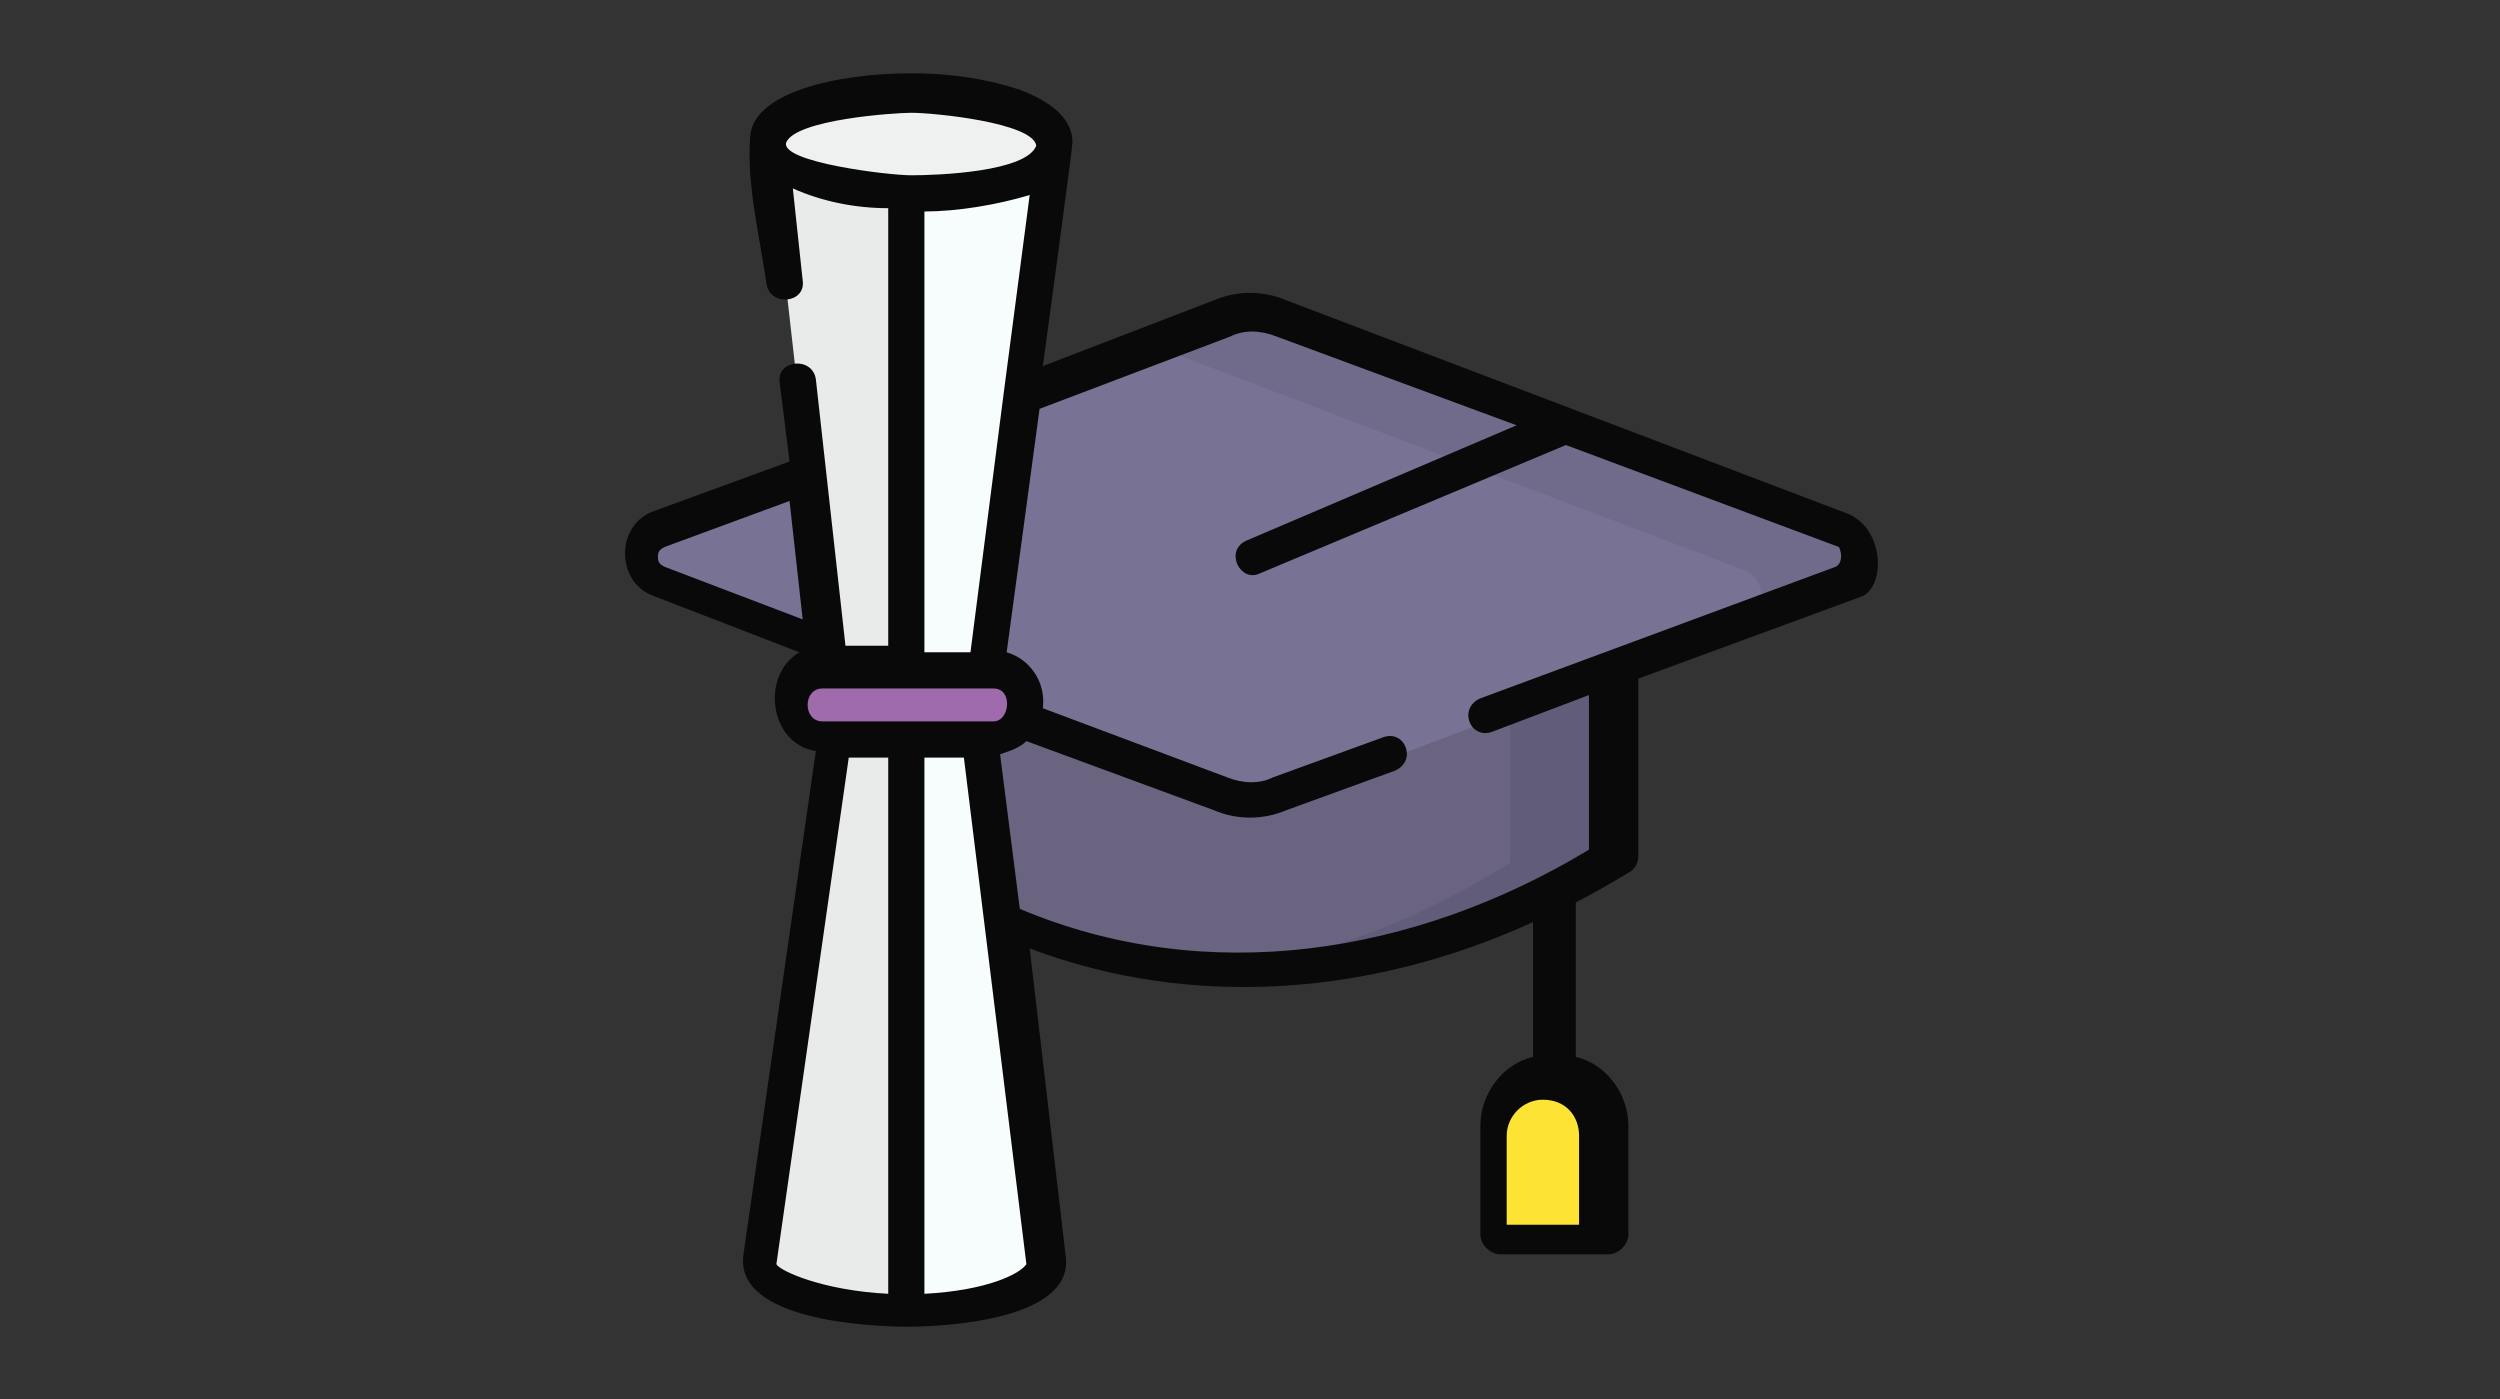 <?xml version="1.0" encoding="utf-8"?>
<!-- Generator: Adobe Illustrator 27.5.0, SVG Export Plug-In . SVG Version: 6.00 Build 0)  -->
<svg version="1.1" id="Layer_1" xmlns="http://www.w3.org/2000/svg" xmlns:xlink="http://www.w3.org/1999/xlink" x="0px" y="0px"
	 width="101.3px" height="56.7px" viewBox="0 0 101.3 56.7" style="enable-background:new 0 0 101.3 56.7;" xml:space="preserve">
<rect x="0" y="0" width="101.3" height="56.7" fill="#333333" stroke="none"/>
<style type="text/css">
	.st0{fill:#FDE434;}
	.st1{fill:#6A6481;}
	.st2{fill:#605C7A;}
	.st3{fill:#787295;}
	.st4{fill:#716B8B;}
	.st5{fill:#E8EBEA;}
	.st6{fill:#F7FCFC;}
	.st7{fill:#EFF0F0;}
	.st8{fill:#A06BAD;}
	.st9{fill:#090909;}
</style>
<g transform="matrix(1.333 0 0 -1.333 0 682.667)">
	<path class="st0" d="M48.6,474.4h-3.3v3.3c0,0.9,0.7,1.6,1.6,1.6c0.9,0,1.6-0.7,1.6-1.6v-1.3v-2H48.6z"/>
	<path class="st1" d="M48.9,485.9c-7.3-4.5-15.1-4.5-21.9,0v8.5h21.9V485.9z"/>
	<path class="st2" d="M45.9,494.4v-8.5c-3.2-2-6.4-3.1-9.6-3.3c4.2-0.3,8.5,0.8,12.6,3.3v8.5H45.9z"/>
	<path class="st3" d="M37.1,502.4L20,495.9c-0.7-0.3-0.7-1.3,0-1.6l17.1-6.5c0.6-0.2,1.2-0.2,1.8,0l17.1,6.5c0.7,0.3,0.7,1.3,0,1.6
		l-17.1,6.5C38.3,502.6,37.7,502.6,37.1,502.4"/>
	<path class="st4" d="M56,495.9l-17.1,6.5c-0.6,0.2-1.2,0.2-1.8,0l-3-1.1c0.6,0.2,1.3,0.2,1.8,0l17.1-6.5c0.6-0.2,0.7-1,0.3-1.4
		l2.7,1C56.7,494.7,56.7,495.7,56,495.9"/>
	<path class="st5" d="M23.4,507.8c0,0.8,2,1.5,4.3,1.5c2.4,0,4.3-0.7,4.3-1.5l-2.3-17.5l2-16.5c0-0.8-2-1.5-4.3-1.5
		c-2.4,0-4.3,0.7-4.3,1.5l2.3,16.3L23.4,507.8z"/>
	<path class="st6" d="M32,507.7l-2.3-17.5l2-16.5c0-0.8-2-1.5-4.3-1.5v3l0.3,31C30.1,506.2,32,506.9,32,507.7"/>
	<path class="st7" d="M32.1,507.7c0-0.8-2-1.5-4.4-1.5s-4.3,0.7-4.3,1.6c0,0.8,2,1.5,4.4,1.5C30.1,509.3,32.1,508.6,32.1,507.7"/>
	<path class="st8" d="M30.1,489.6l-5.2,0.1c-0.6,0-1,0.5-1,1v0.1c0,0.6,0.5,1,1,1l5.2-0.1c0.6,0,1-0.5,1-1v-0.1
		C31.1,490.1,30.7,489.6,30.1,489.6"/>
	<path class="st9" d="M55.8,494.9l-10.8-4c-0.7-0.3-0.3-1.3,0.4-1l2.9,1.1v-4.7c-5.3-3.2-11.6-4.2-17.3-1.8l-0.6,4.7
		c0.3,0.1,0.6,0.2,0.8,0.4l5.7-2.1c0.7-0.3,1.5-0.3,2.2,0l3.3,1.2c0.7,0.3,0.3,1.3-0.4,1l-3.3-1.2c-0.4-0.2-0.9-0.2-1.4,0l-5.6,2.1
		c0.1,0.8-0.4,1.5-1.1,1.7l1,7.4l5.8,2.2c0.4,0.2,0.9,0.2,1.4,0l7.3-2.7l-8.2-3.5c-0.7-0.3-0.2-1.3,0.4-1l9.3,3.9l8.3-3.1
		C56,495.3,56,495,55.8,494.9 M28.1,472.8v16.3h1.2l1.9-15.4C31,473.4,30,472.9,28.1,472.8 M23.6,473.7l2.2,15.4H27v-16.3
		C25,472.9,23.7,473.5,23.6,473.7 M25,491.2c1.7,0,3.4,0,5.2,0c0.6,0,0.5-1,0-1H25C24.4,490.2,24.4,491.2,25,491.2 M20,495.2
		c0,0.1,0,0.2,0.2,0.3l3.8,1.4l0.4-3.6l-4.2,1.6C20,495,20,495.1,20,495.2 M31.5,507.7c-0.3-0.8-3-0.9-3.8-0.9c-0.7,0-4,0.4-3.8,1
		c0.3,0.7,3.3,0.9,3.8,0.9C28.4,508.7,31.4,508.4,31.5,507.7 M28.1,492.4v13.3c1,0,2.2,0.2,3.2,0.5l-0.8-6.1l0,0l-1-7.8h-1.4V492.4z
		 M48,477.6v-2.7h-2.2v2.7c0,0.6,0.5,1.1,1.1,1.1C47.6,478.7,48,478.2,48,477.6 M56.2,496.5L39.1,503c-0.7,0.3-1.5,0.3-2.2,0l-5.2-2
		c0,0,0.9,6.6,0.9,6.8c0,0.5-0.3,1.1-1.6,1.6c-0.9,0.3-2,0.5-3.3,0.5l0,0l0,0c-2.3,0-4.9-0.6-4.9-2c-0.1-1.4,0.3-3,0.5-4.4
		c0.1-0.7,1.2-0.6,1.1,0.1l-0.3,2.8c0.9-0.4,1.9-0.6,2.9-0.6v-13.3h-1.3l-0.9,8.1c-0.1,0.7-1.2,0.6-1.1-0.1l0.3-2.4l-4.1-1.5
		c-1.2-0.4-1.2-2.2,0-2.6l4.4-1.7c-1.2-0.7-0.9-2.8,0.5-3L22.6,474c-0.3-2,3.8-2.2,5-2.2c1.1,0,5,0.2,4.8,2.1l-1.1,9.4
		c5-1.9,10.5-1.4,15.3,0.8V480c-0.9-0.2-1.6-1.1-1.6-2.1v-3.3c0-0.3,0.3-0.6,0.6-0.6l0,0h3.3c0.3,0,0.6,0.3,0.6,0.6l0,0v3.3
		c0,1-0.7,1.9-1.6,2.1v4.7c0.6,0.3,1.1,0.6,1.6,0.9c0.2,0.1,0.3,0.3,0.3,0.5v5.4l6.8,2.5C57.3,494.3,57.3,496,56.2,496.5"/>
</g>
</svg>
